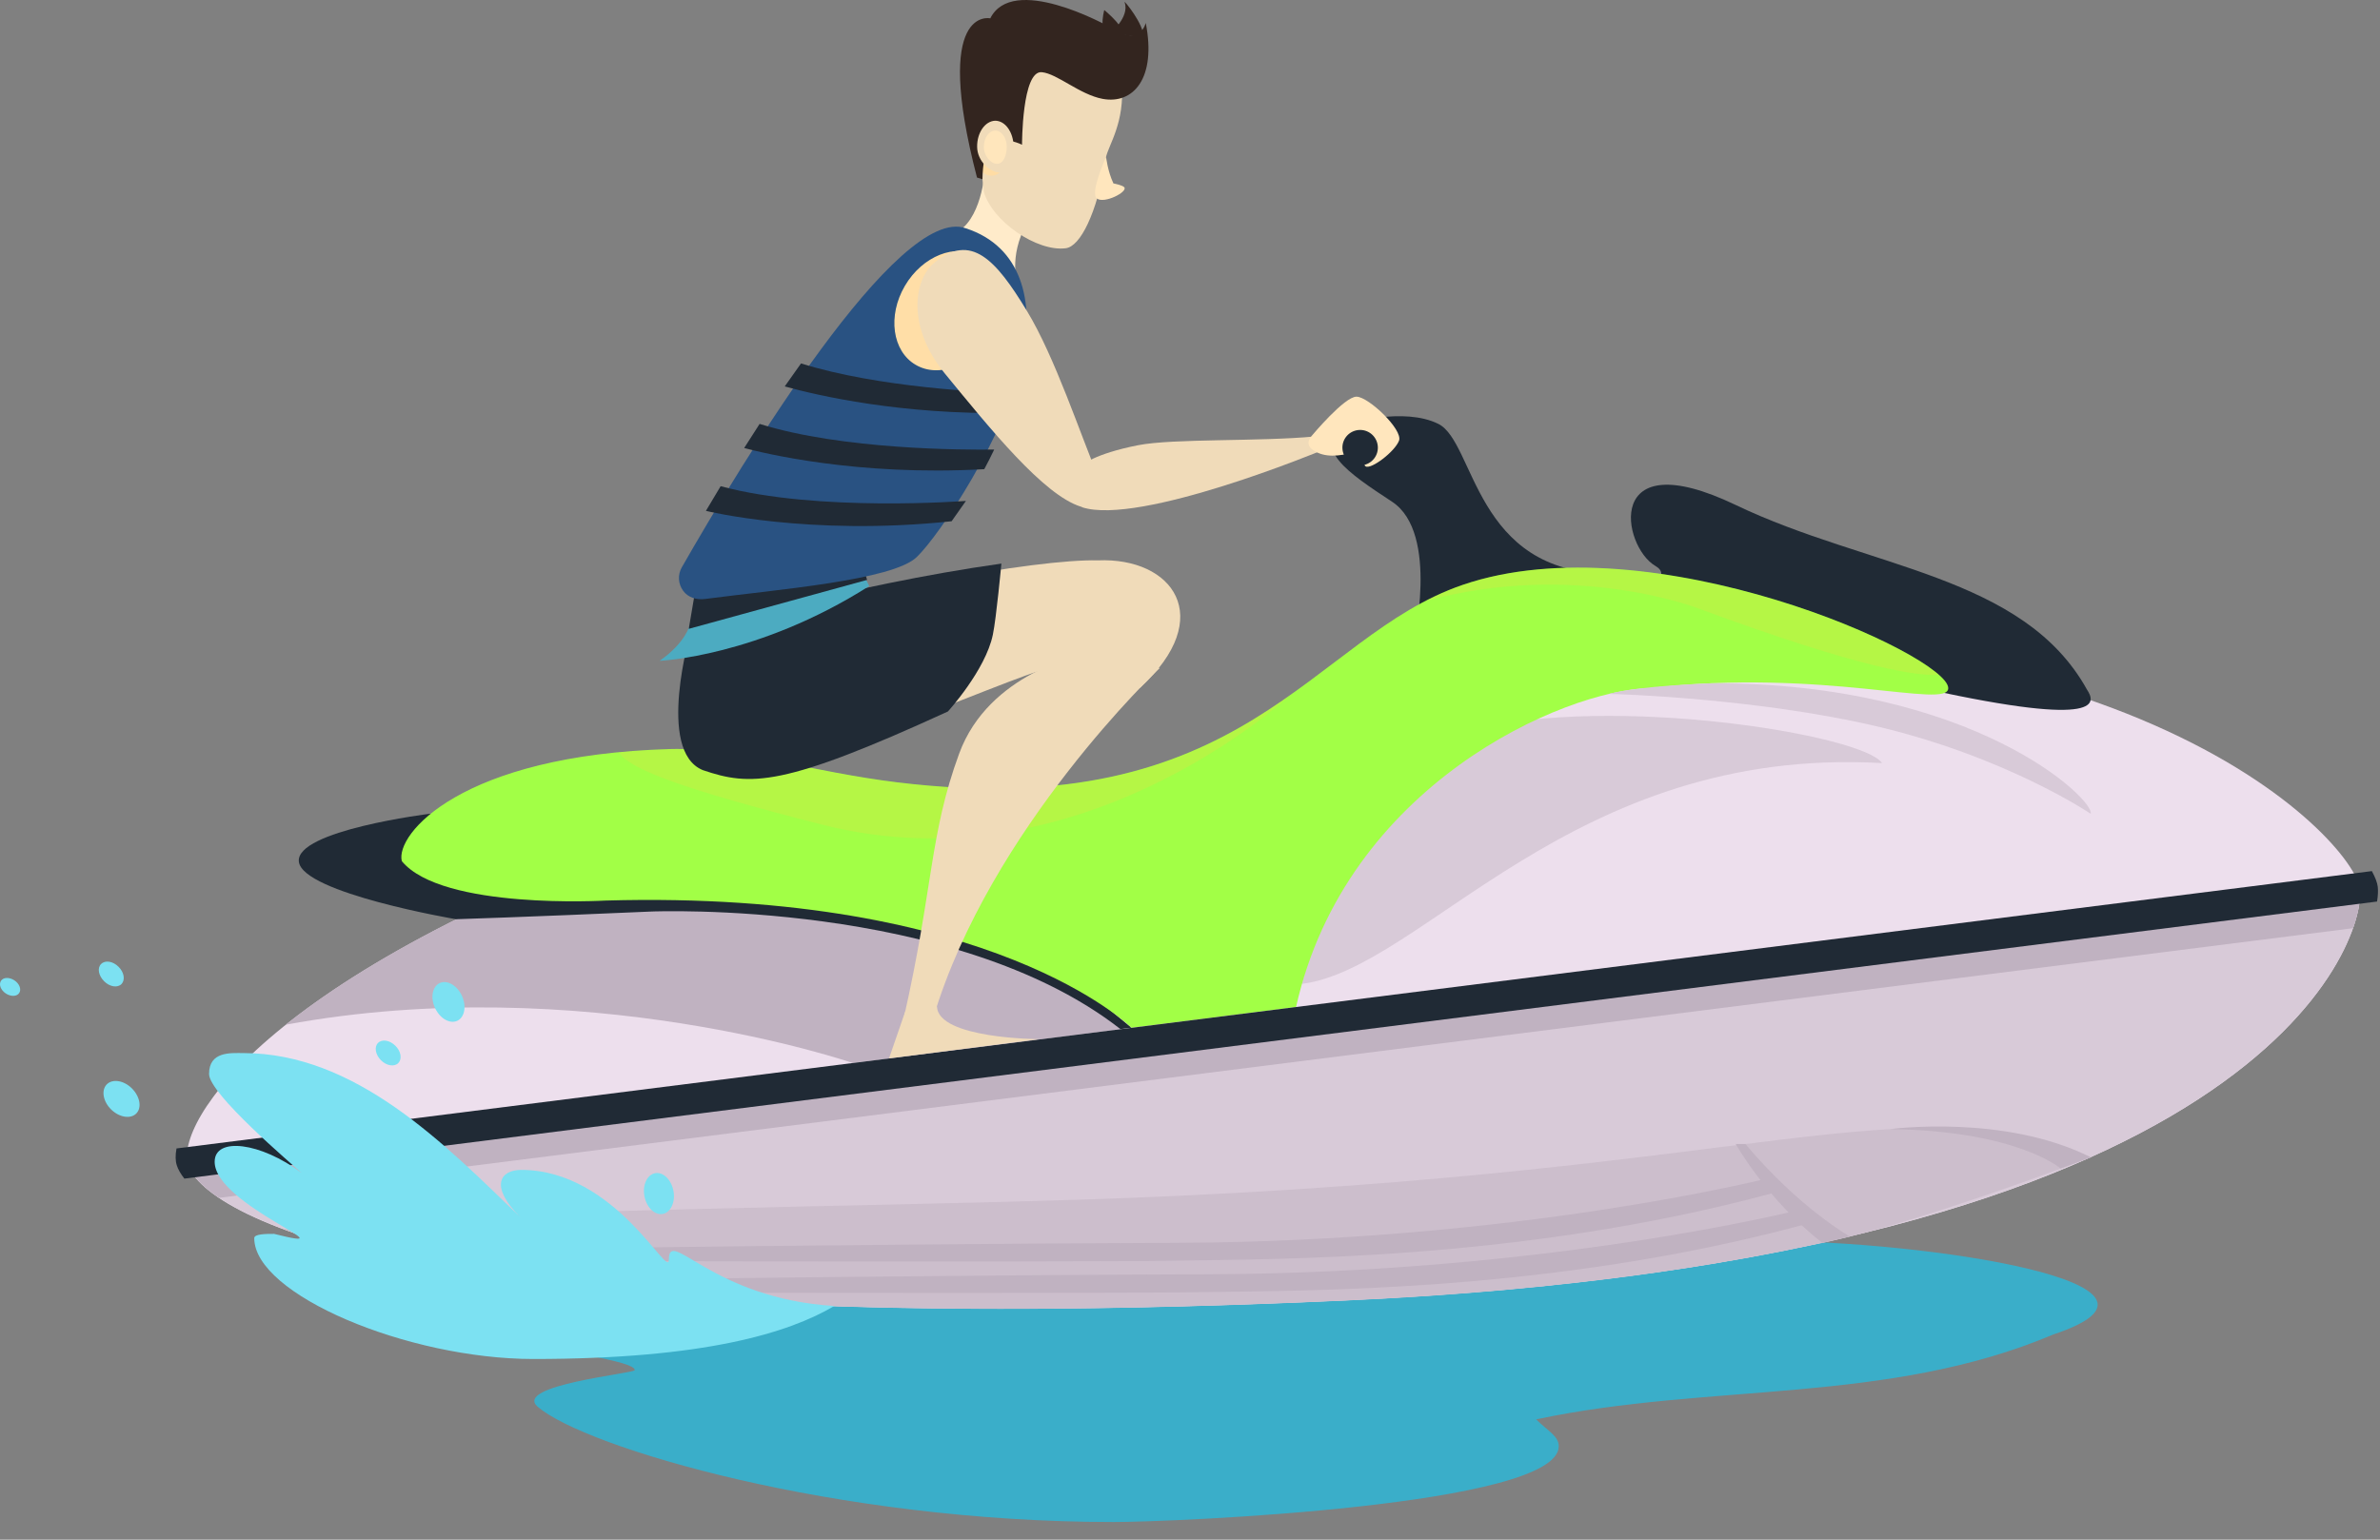 <?xml version="1.0" encoding="UTF-8"?> <svg xmlns="http://www.w3.org/2000/svg" width="68" height="44" viewBox="0 0 68 44" fill="none"><rect x="0" y="0" width="68" height="44" fill="#808080" stroke="none"/><path d="M38.53 12.105C38.53 12.105 40.11 11.624 41.096 12.114C42.146 12.635 42.126 16.383 45.967 16.387L40.37 18.456C40.37 18.456 41.144 15.236 39.773 14.338C38.538 13.525 37.376 12.763 38.53 12.105Z" fill="#202A35"></path><path d="M28.138 4.889C28.138 4.889 28.05 6.349 27.252 6.677L29.076 8.113C29.076 8.113 28.8 7.359 29.337 6.377L28.138 4.889Z" fill="#FFEBCA"></path><path d="M32.577 19.654C34.773 17.634 33.499 15.922 31.366 16.014C29.662 15.97 24.318 16.864 19.776 18.496C19.776 18.496 19.098 21.547 20.513 21.871C22.662 22.364 29.666 18.897 30.243 19.061C30.299 19.077 30.323 19.177 30.139 19.298C30.668 19.33 32.577 19.654 32.577 19.654Z" fill="#F0DBB9"></path><path d="M58.667 38.136C63.045 36.677 55.039 35.462 50.441 35.462C47.394 35.462 44.271 35.715 41.152 35.715C38.815 35.715 36.482 35.57 34.184 35.073C34.024 34.993 33.783 34.123 33.13 34.123C23.833 34.251 9.613 35.358 9.613 36.312C9.613 38.068 18.136 38.633 18.136 39.154C18.136 39.251 14.64 39.583 15.366 40.205C16.721 41.363 23.841 43.496 31.819 43.496C33.519 43.496 44.536 43.039 44.536 41.331C44.536 41.039 44.223 40.894 43.89 40.562C48.853 39.511 53.917 40.145 58.667 38.136Z" fill="#3AAEC9"></path><path d="M67.427 25.412C67.287 24.032 60.487 16.568 41.549 18.52C39.228 18.761 35.026 23.379 32.328 23.932C26.652 25.091 23.737 22.12 20.017 23.399C7.553 27.685 5.007 32.127 5.372 33.285C5.845 34.789 12.335 38.353 38.458 37.162C64.581 35.971 67.583 26.959 67.427 25.412Z" fill="#EDDFED"></path><path d="M67.427 25.411L5.372 33.281C5.845 34.784 12.335 38.348 38.458 37.158C64.581 35.967 67.583 26.959 67.427 25.411Z" fill="#D8CAD8"></path><path d="M32.011 29.412L24.362 30.378C24.362 30.378 16.648 27.716 8.161 29.284C9.817 27.961 12.339 26.442 16.059 24.89L29.433 25.688L32.011 29.412Z" fill="#C0B2C1"></path><path d="M44.92 17.634C44.92 17.634 48.244 16.724 47.294 16.171C46.344 15.617 45.791 12.611 49.591 14.431C53.392 16.251 57.809 16.423 59.63 19.711C59.858 20.055 60.167 20.821 55.051 19.695L44.92 17.634Z" fill="#202A35"></path><path d="M12.283 23.255C12.283 23.255 8.431 23.732 8.539 24.626C8.643 25.524 13.029 26.269 13.029 26.269C13.029 26.269 14.989 26.209 18.617 26.049C18.617 26.049 27.253 25.692 32.011 29.408L32.328 29.368L29.065 26.682C29.065 26.682 24.895 25.893 24.37 25.784C23.841 25.68 17.459 24.886 17.459 24.886L12.283 23.255Z" fill="#202A35"></path><path d="M37.199 28.117C40.675 27.672 44.889 21.306 53.773 21.807C53.243 21.002 46.083 19.823 41.994 20.873C41.994 20.873 38.318 23.267 37.199 28.117Z" fill="#D8CAD8"></path><path d="M37.03 28.779L32.328 29.372C32.328 29.372 28.379 25.419 17.298 25.736C17.298 25.736 12.636 26.009 11.481 24.61C11.284 23.848 13.169 21.575 19.146 21.406C21.018 21.354 23.227 22.064 25.637 22.357C35.611 23.571 37.455 18.199 41.785 16.716C47.169 14.868 55.664 18.72 55.664 19.666C55.664 20.284 52.128 19.085 47.117 19.666C44.683 19.723 38.453 22.425 37.03 28.779Z" fill="#A2FF46"></path><path d="M5.445 33.446L67.432 25.612C67.42 25.841 67.364 26.149 67.231 26.526L6.258 34.231C5.829 33.947 5.573 33.678 5.445 33.446Z" fill="#C0B2C1"></path><path d="M5.051 33.301C5.011 33.177 5.007 33.017 5.043 32.82L67.768 24.894C67.868 25.079 67.924 25.231 67.936 25.343C67.948 25.451 67.944 25.592 67.916 25.764L5.267 33.682C5.159 33.542 5.087 33.417 5.051 33.301Z" fill="#202A35"></path><path d="M45.967 19.831C46.259 19.831 50.208 19.967 53.536 20.737C57.296 21.607 59.734 23.255 59.734 23.255C59.866 22.874 56.422 19.506 48.905 19.526C48.905 19.53 46.849 19.59 45.967 19.831Z" fill="#D8CAD8"></path><path d="M32.328 34.231C50.493 33.514 54.445 30.908 59.737 33.073C59.737 33.073 54.666 35.033 51.747 35.586C48.167 36.352 43.797 36.925 38.458 37.166C20.674 37.976 11.99 36.581 8.109 35.133C12.92 34.54 25.565 34.5 32.328 34.231Z" fill="#CCBECC"></path><path d="M52.855 35.338C52.855 35.338 51.411 34.528 49.868 32.692H49.591C49.591 32.692 50.473 34.271 52.065 35.518L52.855 35.338Z" fill="#C0B2C1"></path><path d="M50.489 33.678C50.489 33.678 43.337 35.486 33.563 35.518C23.789 35.55 9.806 35.763 9.806 35.763L11.073 36.027C11.073 36.027 30.781 36.079 33.563 36.027C36.349 35.975 43.405 36.051 50.609 34.107L50.489 33.678Z" fill="#C0B2C1"></path><path d="M51.391 34.58L51.511 35.005C44.307 36.949 37.251 36.873 34.465 36.925C32.64 36.961 23.564 36.949 17.515 36.937C16.476 36.837 15.518 36.729 14.64 36.604C19.499 36.54 27.926 36.436 34.468 36.416C44.238 36.388 51.391 34.58 51.391 34.58Z" fill="#C0B2C1"></path><path d="M58.875 33.393C58.875 33.393 57.649 32.319 54.008 32.267C54.008 32.267 57.272 31.83 59.737 33.073L58.875 33.393Z" fill="#C0B2C1"></path><g opacity="0.2"><path d="M48.548 17.397C48.548 17.397 45.02 16.006 40.726 17.177C41.063 17 41.412 16.848 41.78 16.72C46.587 15.072 53.871 17.963 55.379 19.278C54.838 19.334 53.242 19.129 48.548 17.397Z" fill="#FFD140"></path></g><g opacity="0.2"><path d="M23.524 23.575C19.402 22.529 17.963 21.96 17.687 21.503C18.144 21.459 18.629 21.426 19.146 21.414C21.018 21.362 23.227 22.072 25.636 22.364C31.385 23.062 34.432 21.579 36.813 19.907C36.649 20.051 30.78 25.411 23.524 23.575Z" fill="#FFD140"></path></g><path d="M19.11 35.999C19.11 36.584 17.591 33.433 14.893 33.433C14.284 33.433 13.979 33.902 14.869 34.788C12.696 32.688 10.166 30.094 6.947 30.094C6.598 30.094 5.973 30.038 5.973 30.691C5.973 31.264 8.342 33.269 8.619 33.521C7.444 32.639 6.133 32.483 6.133 33.201C6.133 34.447 10.174 35.847 7.829 35.261C7.613 35.261 7.264 35.261 7.264 35.382C7.264 36.997 11.65 38.837 15.238 38.837C20.109 38.837 22.526 38.096 23.837 37.322C20.333 37.109 19.11 35.049 19.11 35.999Z" fill="#7CE1F2"></path><path d="M3.175 31.706C3.408 31.934 3.729 31.986 3.893 31.822C4.057 31.657 4.001 31.337 3.769 31.104C3.536 30.872 3.215 30.824 3.051 30.988C2.887 31.156 2.943 31.477 3.175 31.706Z" fill="#7CE1F2"></path><path d="M2.974 28.041C3.134 28.202 3.355 28.238 3.471 28.122C3.583 28.005 3.547 27.785 3.387 27.628C3.227 27.468 3.006 27.432 2.89 27.548C2.773 27.66 2.814 27.881 2.974 28.041Z" fill="#7CE1F2"></path><path d="M10.884 30.299C11.044 30.459 11.265 30.495 11.381 30.379C11.493 30.262 11.457 30.042 11.297 29.886C11.137 29.725 10.916 29.689 10.8 29.805C10.688 29.918 10.724 30.138 10.884 30.299Z" fill="#7CE1F2"></path><path d="M0.164 28.39C0.309 28.486 0.481 28.482 0.549 28.378C0.617 28.274 0.557 28.113 0.413 28.017C0.268 27.921 0.096 27.925 0.028 28.029C-0.04 28.134 0.02 28.294 0.164 28.39Z" fill="#7CE1F2"></path><path d="M12.432 28.811C12.572 29.108 12.853 29.268 13.065 29.172C13.278 29.072 13.334 28.751 13.197 28.454C13.057 28.157 12.776 27.997 12.564 28.093C12.351 28.194 12.291 28.514 12.432 28.811Z" fill="#7CE1F2"></path><path d="M18.412 34.183C18.472 34.504 18.705 34.732 18.933 34.692C19.162 34.652 19.302 34.355 19.242 34.035C19.182 33.714 18.949 33.486 18.721 33.526C18.492 33.566 18.352 33.858 18.412 34.183Z" fill="#7CE1F2"></path><path d="M33.134 19.093C33.134 19.093 28.287 23.66 26.667 29.08H25.825C26.675 25.323 26.555 23.852 27.405 21.535C28.255 19.218 30.929 18.712 30.929 18.712L33.134 19.093Z" fill="#F0DBB9"></path><path d="M28.611 16.106C24.209 16.724 19.735 18.055 19.735 18.055C19.735 18.055 18.737 21.459 20.08 22.008C21.447 22.473 22.365 22.497 27.084 20.332C27.084 20.332 28.158 19.153 28.367 18.139C28.467 17.662 28.611 16.106 28.611 16.106Z" fill="#202A35"></path><path d="M19.715 17.842C19.715 17.842 19.607 18.355 18.846 18.885C18.846 18.885 21.656 18.768 24.835 16.748L24.659 16.391L19.715 17.842Z" fill="#4CABC1"></path><path d="M19.679 17.971L24.774 16.572L24.578 15.922L19.831 17.073L19.679 17.971Z" fill="#202A35"></path><path d="M25.87 28.887L25.401 30.246L29.683 29.697C29.683 29.697 26.804 29.685 26.772 28.767L25.87 28.887Z" fill="#F0DBB9"></path><path d="M20.148 17.117C19.908 17.149 19.663 17.081 19.519 16.884C19.375 16.688 19.358 16.427 19.479 16.215C21.183 13.236 25.669 5.811 27.597 6.525C29.197 7.046 29.569 8.63 29.212 10.277C28.739 12.45 26.843 15.301 26.19 15.922C25.496 16.584 22.229 16.844 20.148 17.117Z" fill="#295282"></path><path d="M27.598 14.315C27.598 14.315 23.344 14.643 20.59 13.894L20.169 14.599C20.169 14.599 23.108 15.329 27.189 14.896L27.598 14.315Z" fill="#202A35"></path><path d="M21.262 12.803C21.407 12.575 21.555 12.346 21.703 12.114C24.069 12.855 27.548 12.859 28.406 12.847C28.314 13.04 28.218 13.228 28.122 13.408C24.469 13.613 21.775 12.939 21.262 12.803Z" fill="#202A35"></path><path d="M22.421 11.043C22.574 10.823 22.73 10.602 22.886 10.386C25.095 11.075 28.09 11.216 29.076 11.244C29.012 11.432 28.94 11.617 28.868 11.801C25.753 11.857 23.359 11.304 22.421 11.043Z" fill="#202A35"></path><path d="M25.854 8.169C25.353 9.023 25.493 10.037 26.163 10.426C26.832 10.819 27.782 10.442 28.279 9.584C28.78 8.73 28.64 7.716 27.971 7.327C27.305 6.938 26.355 7.315 25.854 8.169Z" fill="#FFDEA7"></path><path d="M29.337 8.879C30.143 10.201 30.881 12.455 31.374 13.613C31.47 14.142 31.174 14.571 30.881 14.479C29.815 14.146 28.295 12.258 26.996 10.675C25.91 9.348 26.098 8.005 26.692 7.511C27.742 6.638 28.451 7.419 29.337 8.879Z" fill="#F0DBB9"></path><path d="M30.913 13.296C30.913 13.296 31.25 12.972 32.517 12.723C33.519 12.527 35.977 12.623 37.552 12.474L37.769 12.871C37.769 12.871 32.553 15.036 30.913 14.495V13.296Z" fill="#F0DBB9"></path><path d="M37.479 12.454C37.479 12.454 38.413 11.332 38.758 11.336C39.103 11.34 40.085 12.278 39.973 12.591C39.856 12.903 39.179 13.421 39.018 13.328C38.858 13.24 39.315 12.663 39.315 12.663C39.315 12.663 38.145 13.308 37.527 12.867C37.527 12.867 37.246 12.723 37.479 12.454Z" fill="#FFE6BD"></path><path d="M38.358 12.851C38.39 13.128 38.638 13.329 38.919 13.296C39.195 13.264 39.396 13.016 39.364 12.735C39.332 12.459 39.083 12.258 38.803 12.29C38.526 12.322 38.325 12.571 38.358 12.851Z" fill="#202A35"></path><path d="M30.452 7.094C29.63 7.202 28.343 6.324 28.107 5.471C28.107 5.471 27.333 -0.102 30.789 1.065C31.623 1.297 31.983 1.963 32.06 2.768C32.028 3.791 31.55 4.324 31.59 4.629C31.33 6.096 30.873 7.038 30.452 7.094Z" fill="#F0DBB9"></path><path d="M28.676 4.801C28.676 4.801 28.371 5.342 27.866 4.729L27.858 4.268L28.676 4.801Z" fill="#FFDCA4"></path><path d="M32.736 0.656C32.736 0.656 32.588 1.309 31.834 0.844C31.538 0.664 28.928 -0.743 28.294 0.524C28.294 0.524 26.631 0.143 27.914 5.074L28.07 5.122C28.07 5.122 28.074 4.16 28.375 4.043C28.375 4.043 28.747 3.919 29.201 4.136C29.201 4.136 29.197 2.007 29.766 2.063C30.211 2.107 30.844 2.7 31.502 2.825C32.384 2.989 33.045 2.235 32.736 0.656Z" fill="#33251F"></path><path d="M27.918 4.196C27.922 4.605 28.286 4.934 28.575 4.93C28.864 4.93 28.964 4.597 28.96 4.188C28.956 3.779 28.723 3.45 28.435 3.45C28.146 3.458 27.913 3.791 27.918 4.196Z" fill="#F0DBB9"></path><path d="M28.11 4.196C28.11 4.452 28.307 4.685 28.487 4.681C28.668 4.681 28.764 4.444 28.764 4.192C28.764 3.939 28.615 3.731 28.435 3.731C28.255 3.735 28.11 3.939 28.11 4.196Z" fill="#FFE6BC"></path><path d="M31.603 4.484C31.603 4.484 31.643 4.881 31.812 5.242C31.812 5.242 32.076 5.29 32.124 5.354C32.221 5.487 31.555 5.827 31.343 5.675C31.126 5.527 31.603 4.484 31.603 4.484Z" fill="#FFE6BD"></path><path d="M32.131 0.058C32.115 0.006 32.688 0.692 32.668 1.057L31.706 0.956C31.706 0.96 32.288 0.495 32.131 0.058Z" fill="#33251F"></path><path d="M31.551 0.287C31.551 0.287 32.284 0.884 31.968 0.988C31.286 1.209 31.551 0.287 31.551 0.287Z" fill="#33251F"></path></svg> 